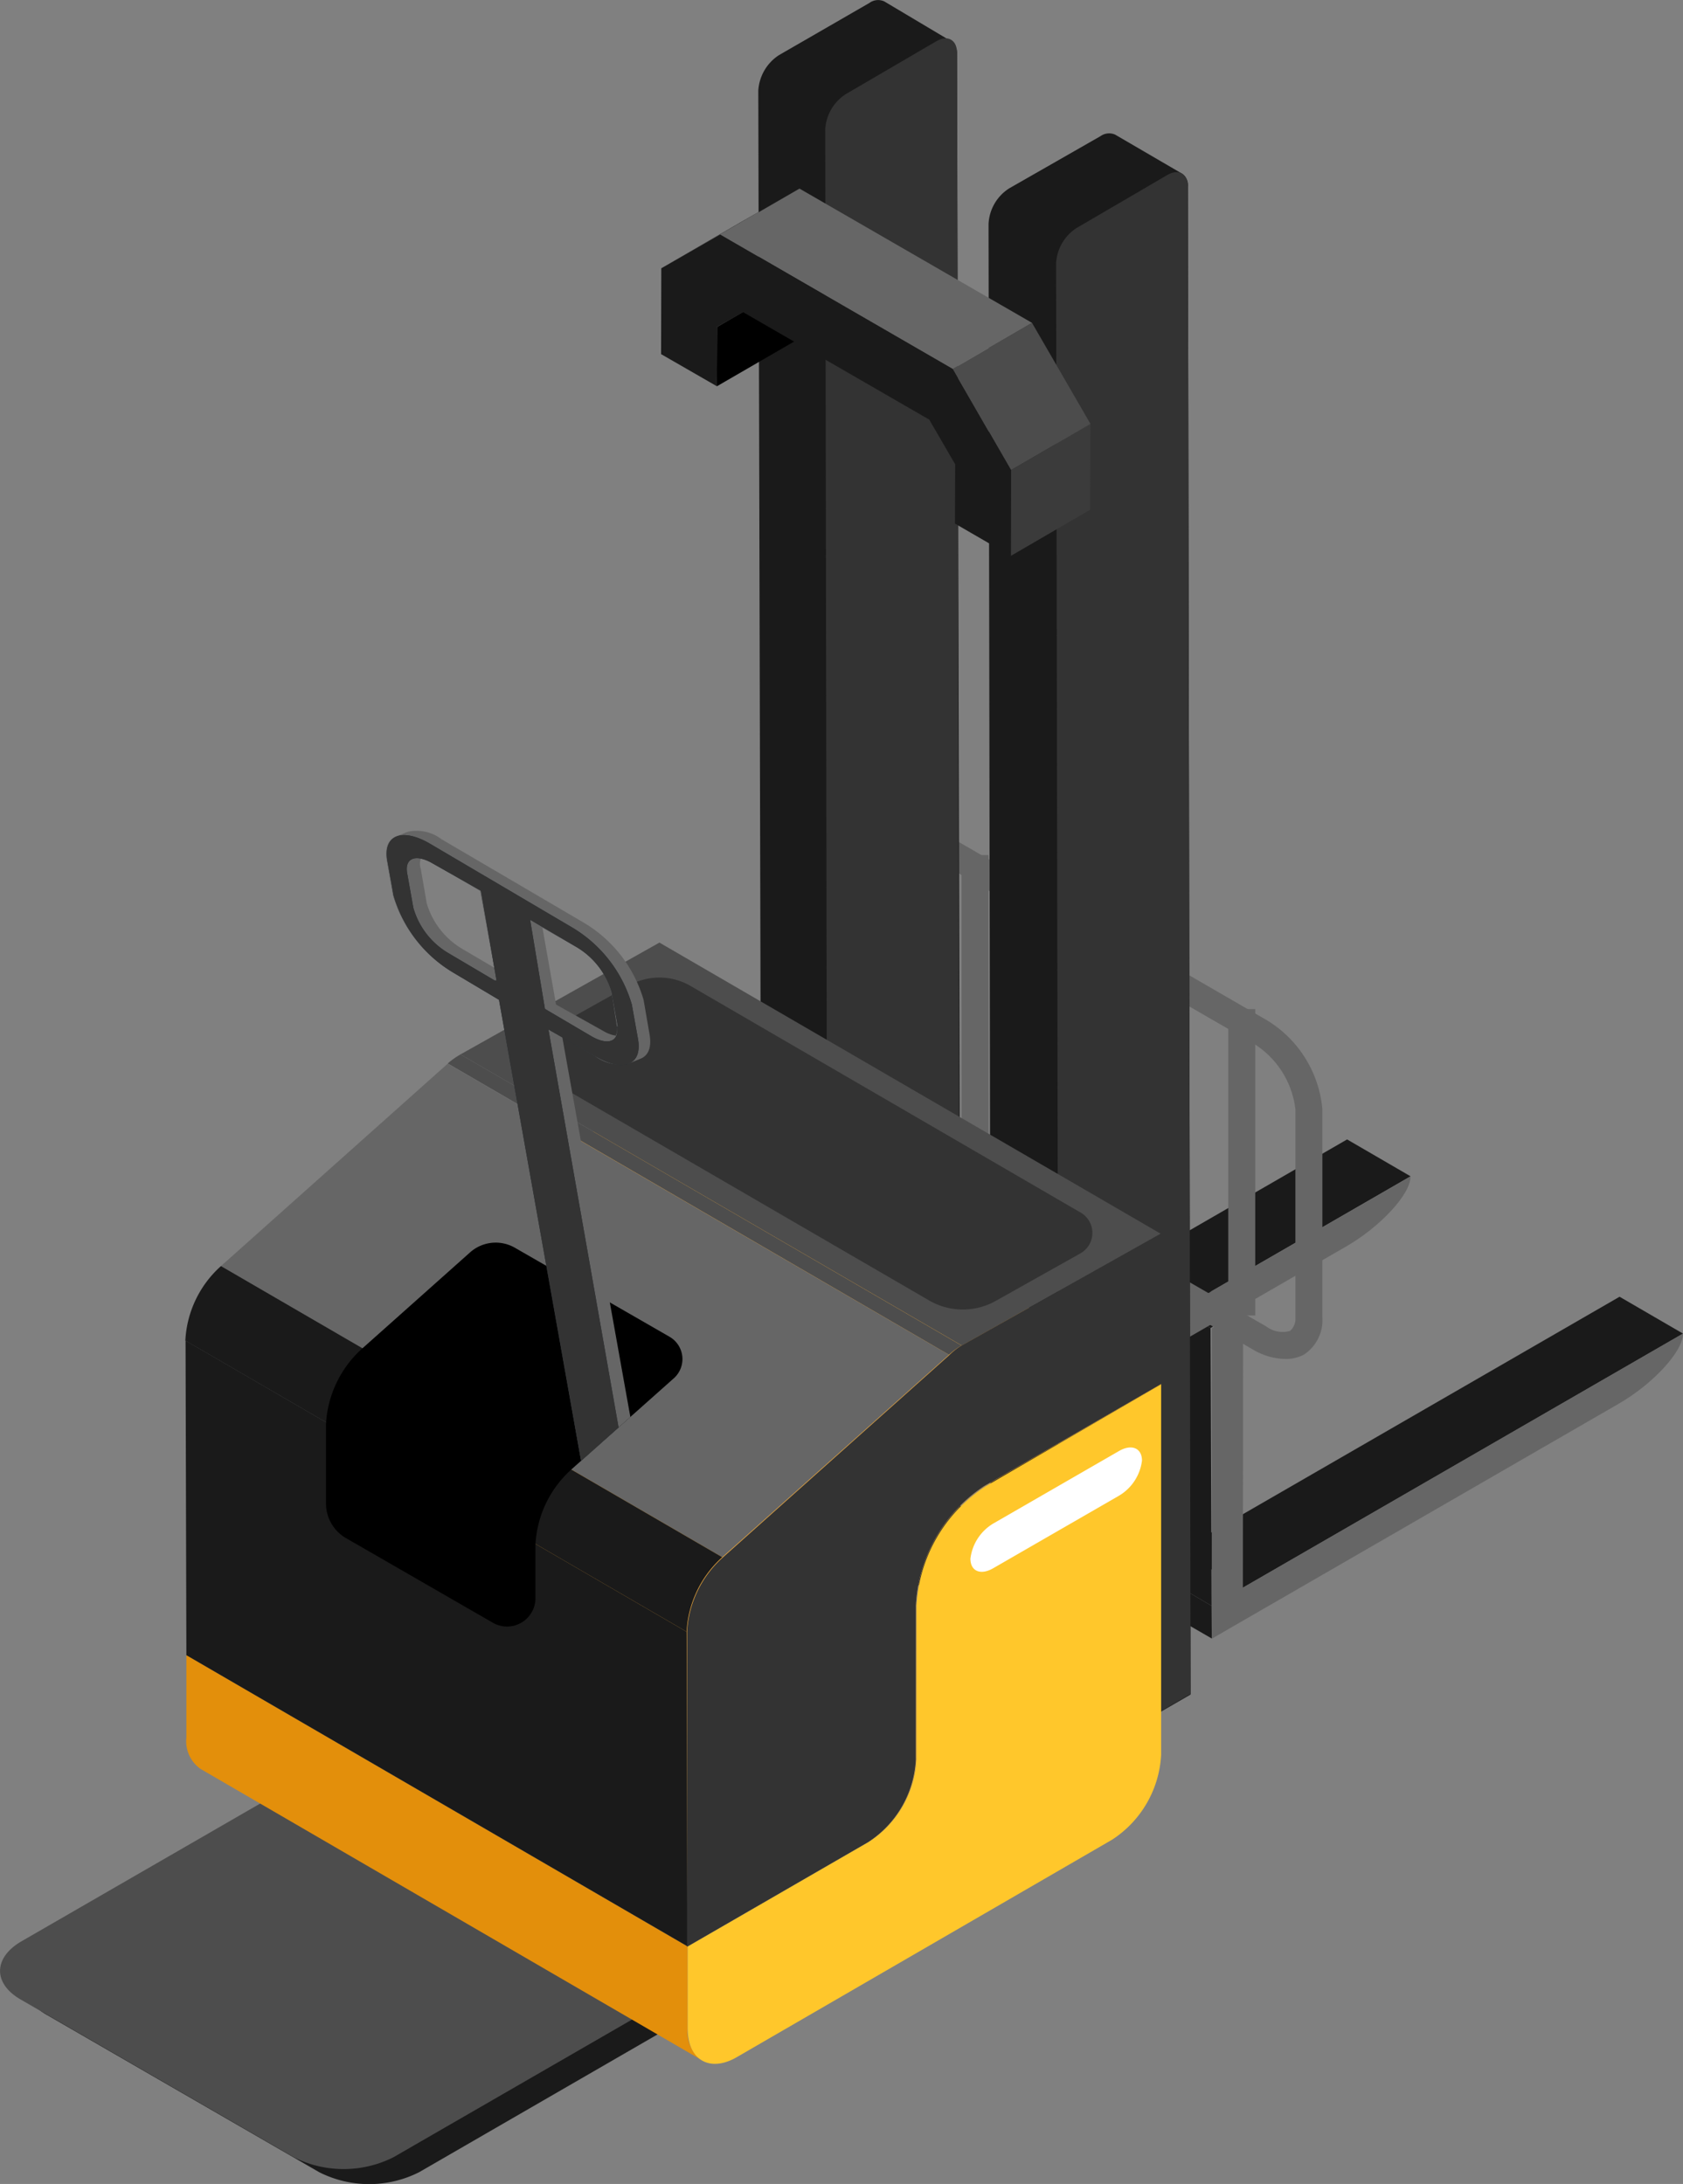 <svg xmlns="http://www.w3.org/2000/svg" xmlns:xlink="http://www.w3.org/1999/xlink" viewBox="0 0 81.72 106.07"><rect x="0" y="0" width="81.72" height="106.07" fill="#808080" stroke="none"/><defs><style>.cls-1{fill:none;}.cls-2{fill:#1a1a1a;}.cls-3{fill:#4d4d4d;}.cls-4{isolation:isolate;}.cls-5{fill:#666;}.cls-6{fill:#333;}.cls-7{fill:#fbb03b;}.cls-8{fill:#e38f0b;}.cls-9{fill:#ffc72b;}.cls-10{fill:#272727;}.cls-11{fill:#3b3b3b;}.cls-12{fill:#4c4c4c;}.cls-13{fill:#fff;}.cls-14{clip-path:url(#clip-path);}.cls-15{fill:#252d34;}</style><clipPath id="clip-path"><path class="cls-1" d="M26,75a5.28,5.28,0,0,1,1.73-3.62l5-4.45a1.25,1.25,0,0,0-.21-2l1.71-23.41c-.7-.4-16.2-4.55-16.8-4l-5.49,5.64c-1,.92,3.9,24.77,3.9,26l0,3.9a1.94,1.94,0,0,0,1,1.67l7.13,4.11A1.38,1.38,0,0,0,26,77.63Z"/></clipPath></defs><g id="Layer_2" data-name="Layer 2"><g id="Layer_1-2" data-name="Layer 1"><path class="cls-2" d="M15.5,105.5,2.24,97.84c-1.33-.77-1.33-2,0-2.8L14.8,87.79,32.91,98.24,20.35,105.5A5.38,5.38,0,0,1,15.5,105.5Z"/><path class="cls-3" d="M14.26,104.77,1,97.11c-1.33-.77-1.33-2,0-2.8l12.56-7.25L31.67,97.52l-12.56,7.25A5.38,5.38,0,0,1,14.26,104.77Z"/><g class="cls-4"><polygon class="cls-2" points="60.35 77.11 57.27 75.32 78.64 62.98 81.72 64.77 60.35 77.11"/><polygon class="cls-2" points="58.84 79.58 55.76 77.8 55.75 76.19 58.83 77.99 58.84 79.58"/><polygon class="cls-2" points="58.83 77.99 55.75 76.19 55.7 62.71 58.78 64.5 58.83 77.99"/><polygon class="cls-2" points="58.78 64.5 55.7 62.71 57.22 61.83 60.3 63.62 58.78 64.5"/><path class="cls-5" d="M60.35,77.11,81.72,64.77c0,.89-1.5,2.47-3.11,3.4L60.36,78.71l-1.52.88V78l0-13.49,1.52-.88Z"/></g><g class="cls-4"><polygon class="cls-2" points="47.12 69.47 44.04 67.68 65.41 55.34 68.49 57.13 47.12 69.47"/><polygon class="cls-2" points="45.61 71.95 42.53 70.16 42.52 68.56 45.6 70.35 45.61 71.95"/><polygon class="cls-2" points="45.6 70.35 42.52 68.56 42.47 55.07 45.55 56.86 45.6 70.35"/><polygon class="cls-2" points="45.55 56.86 42.47 55.07 43.99 54.19 47.07 55.98 45.55 56.86"/><path class="cls-5" d="M47.12,69.47,68.49,57.14c0,.88-1.5,2.46-3.11,3.39L47.13,71.07,45.61,72v-1.6l-.05-13.49L47.07,56Z"/></g><path class="cls-5" d="M62.36,66a3.16,3.16,0,0,1-1.53-.46L39.68,53.34A5.64,5.64,0,0,1,37,49V38.9a2,2,0,0,1,.91-1.8,2.49,2.49,0,0,1,2.47.22L61.48,49.53a5.64,5.64,0,0,1,2.73,4.35V64a2,2,0,0,1-.91,1.8A1.88,1.88,0,0,1,62.36,66ZM38.81,38.17a.61.61,0,0,0-.3.06c-.22.13-.25.48-.25.67V49a4.34,4.34,0,0,0,2.07,3.22L61.48,64.42a1.32,1.32,0,0,0,1.16.22A.78.78,0,0,0,62.9,64V53.88a4.35,4.35,0,0,0-2.07-3.22L39.68,38.45A1.79,1.79,0,0,0,38.81,38.17Z"/><rect class="cls-5" x="40.21" y="37.79" width="1.31" height="14.88"/><rect class="cls-5" x="43.45" y="39.66" width="1.31" height="14.88"/><rect class="cls-5" x="46.69" y="41.53" width="1.31" height="14.88"/><rect class="cls-5" x="49.93" y="43.4" width="1.31" height="14.88"/><rect class="cls-5" x="53.17" y="45.27" width="1.31" height="14.88"/><rect class="cls-5" x="56.41" y="47.14" width="1.31" height="14.88"/><rect class="cls-5" x="59.64" y="49.01" width="1.31" height="14.88"/><path class="cls-2" d="M46.47,2.59A.71.71,0,0,0,46.18,2L42.94.07a.71.71,0,0,0-.72.07l-4.4,2.54a2.21,2.21,0,0,0-1,1.73L37,77.61l3.24,1.89,6.41-3.7Z"/><path class="cls-6" d="M45.47,2c.55-.32,1-.06,1,.57L46.6,75.8l-6.41,3.7L40.07,6.29a2.18,2.18,0,0,1,1-1.72Z"/><path class="cls-2" d="M57.68,9.07a.68.68,0,0,0-.29-.64L54.15,6.54a.72.72,0,0,0-.71.07L49,9.15a2.17,2.17,0,0,0-1,1.73l.12,73.21L51.41,86l6.4-3.7Z"/><path class="cls-6" d="M56.68,8.5c.55-.32,1-.07,1,.57l.13,73.2L51.41,86l-.13-73.21a2.18,2.18,0,0,1,1-1.72Z"/><g class="cls-4"><path class="cls-7" d="M42.17,89.45,17.84,75.31a5.1,5.1,0,0,0,2.32-4L44.49,85.44A5.08,5.08,0,0,1,42.17,89.45Z"/><polygon class="cls-7" points="44.49 85.44 20.16 71.3 20.14 63.83 44.47 77.97 44.49 85.44"/><polygon class="cls-7" points="47.82 72.17 23.48 58.03 32.05 53.09 56.38 67.23 47.82 72.17"/><path class="cls-7" d="M44.47,78,20.14,63.83A7.36,7.36,0,0,1,23.48,58L47.82,72.17A7.39,7.39,0,0,0,44.47,78Z"/><polygon class="cls-7" points="33.38 94.53 9.05 80.39 17.84 75.31 42.17 89.45 33.38 94.53"/><path class="cls-8" d="M33.39,98.54v-4L9.05,80.39v4a1.64,1.64,0,0,0,.7,1.53l24.33,14.14A1.67,1.67,0,0,1,33.39,98.54Z"/><path class="cls-9" d="M56.38,67.23l0,18a5.24,5.24,0,0,1-2.38,4.12L35.78,99.91c-1.31.76-2.38.15-2.39-1.37v-4l8.79-5.08a5.08,5.08,0,0,0,2.32-4l0-7.47a7.39,7.39,0,0,1,3.35-5.8Z"/><polygon class="cls-3" points="46.7 65.35 22.36 51.21 32.02 45.78 56.36 59.92 46.7 65.35"/><path class="cls-6" d="M26.47,50.15l4.05-2.27a3,3,0,0,1,3,0l18.93,11a1.14,1.14,0,0,1,0,2l-4.08,2.29a3.26,3.26,0,0,1-3.24,0L26.45,52.32A1.25,1.25,0,0,1,26.47,50.15Z"/><path class="cls-3" d="M46.08,65.8,21.74,51.65a3.94,3.94,0,0,1,.62-.44L46.69,65.35A3.08,3.08,0,0,0,46.08,65.8Z"/><polygon class="cls-2" points="33.38 94.53 9.05 80.39 9.01 65.11 33.34 79.25 33.38 94.53"/><polygon class="cls-5" points="35.07 75.63 10.73 61.49 21.74 51.66 46.08 65.8 35.07 75.63"/><path class="cls-2" d="M33.34,79.25,9,65.11a5.2,5.2,0,0,1,1.73-3.62L35.07,75.63A5.22,5.22,0,0,0,33.34,79.25Z"/><path class="cls-6" d="M46.69,65.35l9.67-5.43,0,7.31-8.56,4.94A7.39,7.39,0,0,0,44.47,78l0,7.47a5.08,5.08,0,0,1-2.32,4l-8.79,5.08,0-15.28a5.22,5.22,0,0,1,1.73-3.62l11-9.83A3.08,3.08,0,0,1,46.69,65.35Z"/></g><path d="M26,75a5.28,5.28,0,0,1,1.73-3.62l5-4.45a1.25,1.25,0,0,0-.21-2L25,60.6a1.87,1.87,0,0,0-2.18.23l-5.26,4.69a5.31,5.31,0,0,0-1.73,3.63l0,3.9a1.94,1.94,0,0,0,1,1.67l7.13,4.11A1.38,1.38,0,0,0,26,77.63Z"/><g class="cls-4"><polygon points="34.82 15.88 38.67 13.64 38.66 16.53 34.81 18.76 34.82 15.88"/><polygon class="cls-10" points="32.11 13.03 35.97 10.79 38.82 9.16 34.97 11.39 32.11 13.03"/><polygon class="cls-11" points="49.09 22.83 52.95 20.59 52.93 24.76 49.08 27 49.09 22.83"/><polygon class="cls-12" points="46.26 17.92 50.11 15.68 52.95 20.59 49.09 22.83 46.26 17.92"/><polygon class="cls-5" points="34.97 11.39 38.82 9.16 50.11 15.68 46.26 17.92 34.97 11.39"/><polygon class="cls-2" points="46.26 17.92 49.09 22.83 49.08 27 46.37 25.43 46.38 22.55 45.12 20.38 36.08 15.16 34.82 15.88 34.81 18.76 32.1 17.2 32.11 13.03 34.97 11.39 46.26 17.92"/></g><path class="cls-13" d="M54.34,72.64l-6.12,3.53c-.61.35-1.1.14-1.1-.47A2.31,2.31,0,0,1,48.22,74l6.12-3.53c.61-.35,1.11-.14,1.11.47A2.31,2.31,0,0,1,54.34,72.64Z"/><g class="cls-14"><path class="cls-5" d="M28.36,44.82l-6.92-4.06a2,2,0,0,0-1.65-.36l-.57.23c-.37.15-.55.55-.44,1.18l.3,1.68A6.51,6.51,0,0,0,22,47.24l2.26,1.32L30,81l2,1.65,1-.48L27.3,50.36l1.59.93a2,2,0,0,0,1.65.36l.56-.23c.38-.15.55-.55.44-1.18l-.29-1.68A6.46,6.46,0,0,0,28.36,44.82Zm1.59,5a.8.8,0,0,1-.05.48,1.66,1.66,0,0,1-.61-.23L27,48.79l-.66-3.73L28,46a3.79,3.79,0,0,1,1.7,2.2ZM24,47l-1.58-.93a3.83,3.83,0,0,1-1.7-2.2l-.29-1.68a.74.74,0,0,1,0-.48,1.7,1.7,0,0,1,.62.23l2.26,1.33Z"/><path class="cls-15" d="M27.79,45.05a6.46,6.46,0,0,1,2.89,3.74l.3,1.68c.22,1.26-.72,1.63-2.09.82L26.63,50l5.06,28.72-1,1.4,1.28,2.55L30,81,24.23,48.56,22,47.23a6.46,6.46,0,0,1-2.89-3.74l-.3-1.68c-.22-1.26.72-1.63,2.09-.82ZM30,49.87l-.3-1.68A3.79,3.79,0,0,0,28,46l-2.26-1.33L26.46,49l2.26,1.33c.81.47,1.36.25,1.23-.48Zm-5.89-2.25-.76-4.36L21,41.93c-.81-.47-1.36-.26-1.23.48l.3,1.68a3.75,3.75,0,0,0,1.7,2.2l2.25,1.33Z"/><path class="cls-6" d="M27.79,45.05a6.46,6.46,0,0,1,2.89,3.74l.3,1.68c.22,1.26-.72,1.63-2.09.82L26.63,50l5.06,28.72-1,1.4,1.28,2.55L30,81,24.23,48.56,22,47.23a6.46,6.46,0,0,1-2.89-3.74l-.3-1.68c-.22-1.26.72-1.63,2.09-.82ZM30,49.87l-.3-1.68A3.79,3.79,0,0,0,28,46l-2.26-1.33L26.46,49l2.26,1.33c.81.47,1.36.25,1.23-.48Zm-5.89-2.25-.76-4.36L21,41.93c-.81-.47-1.36-.26-1.23.48l.3,1.68a3.75,3.75,0,0,0,1.7,2.2l2.25,1.33Z"/></g></g></g></svg>